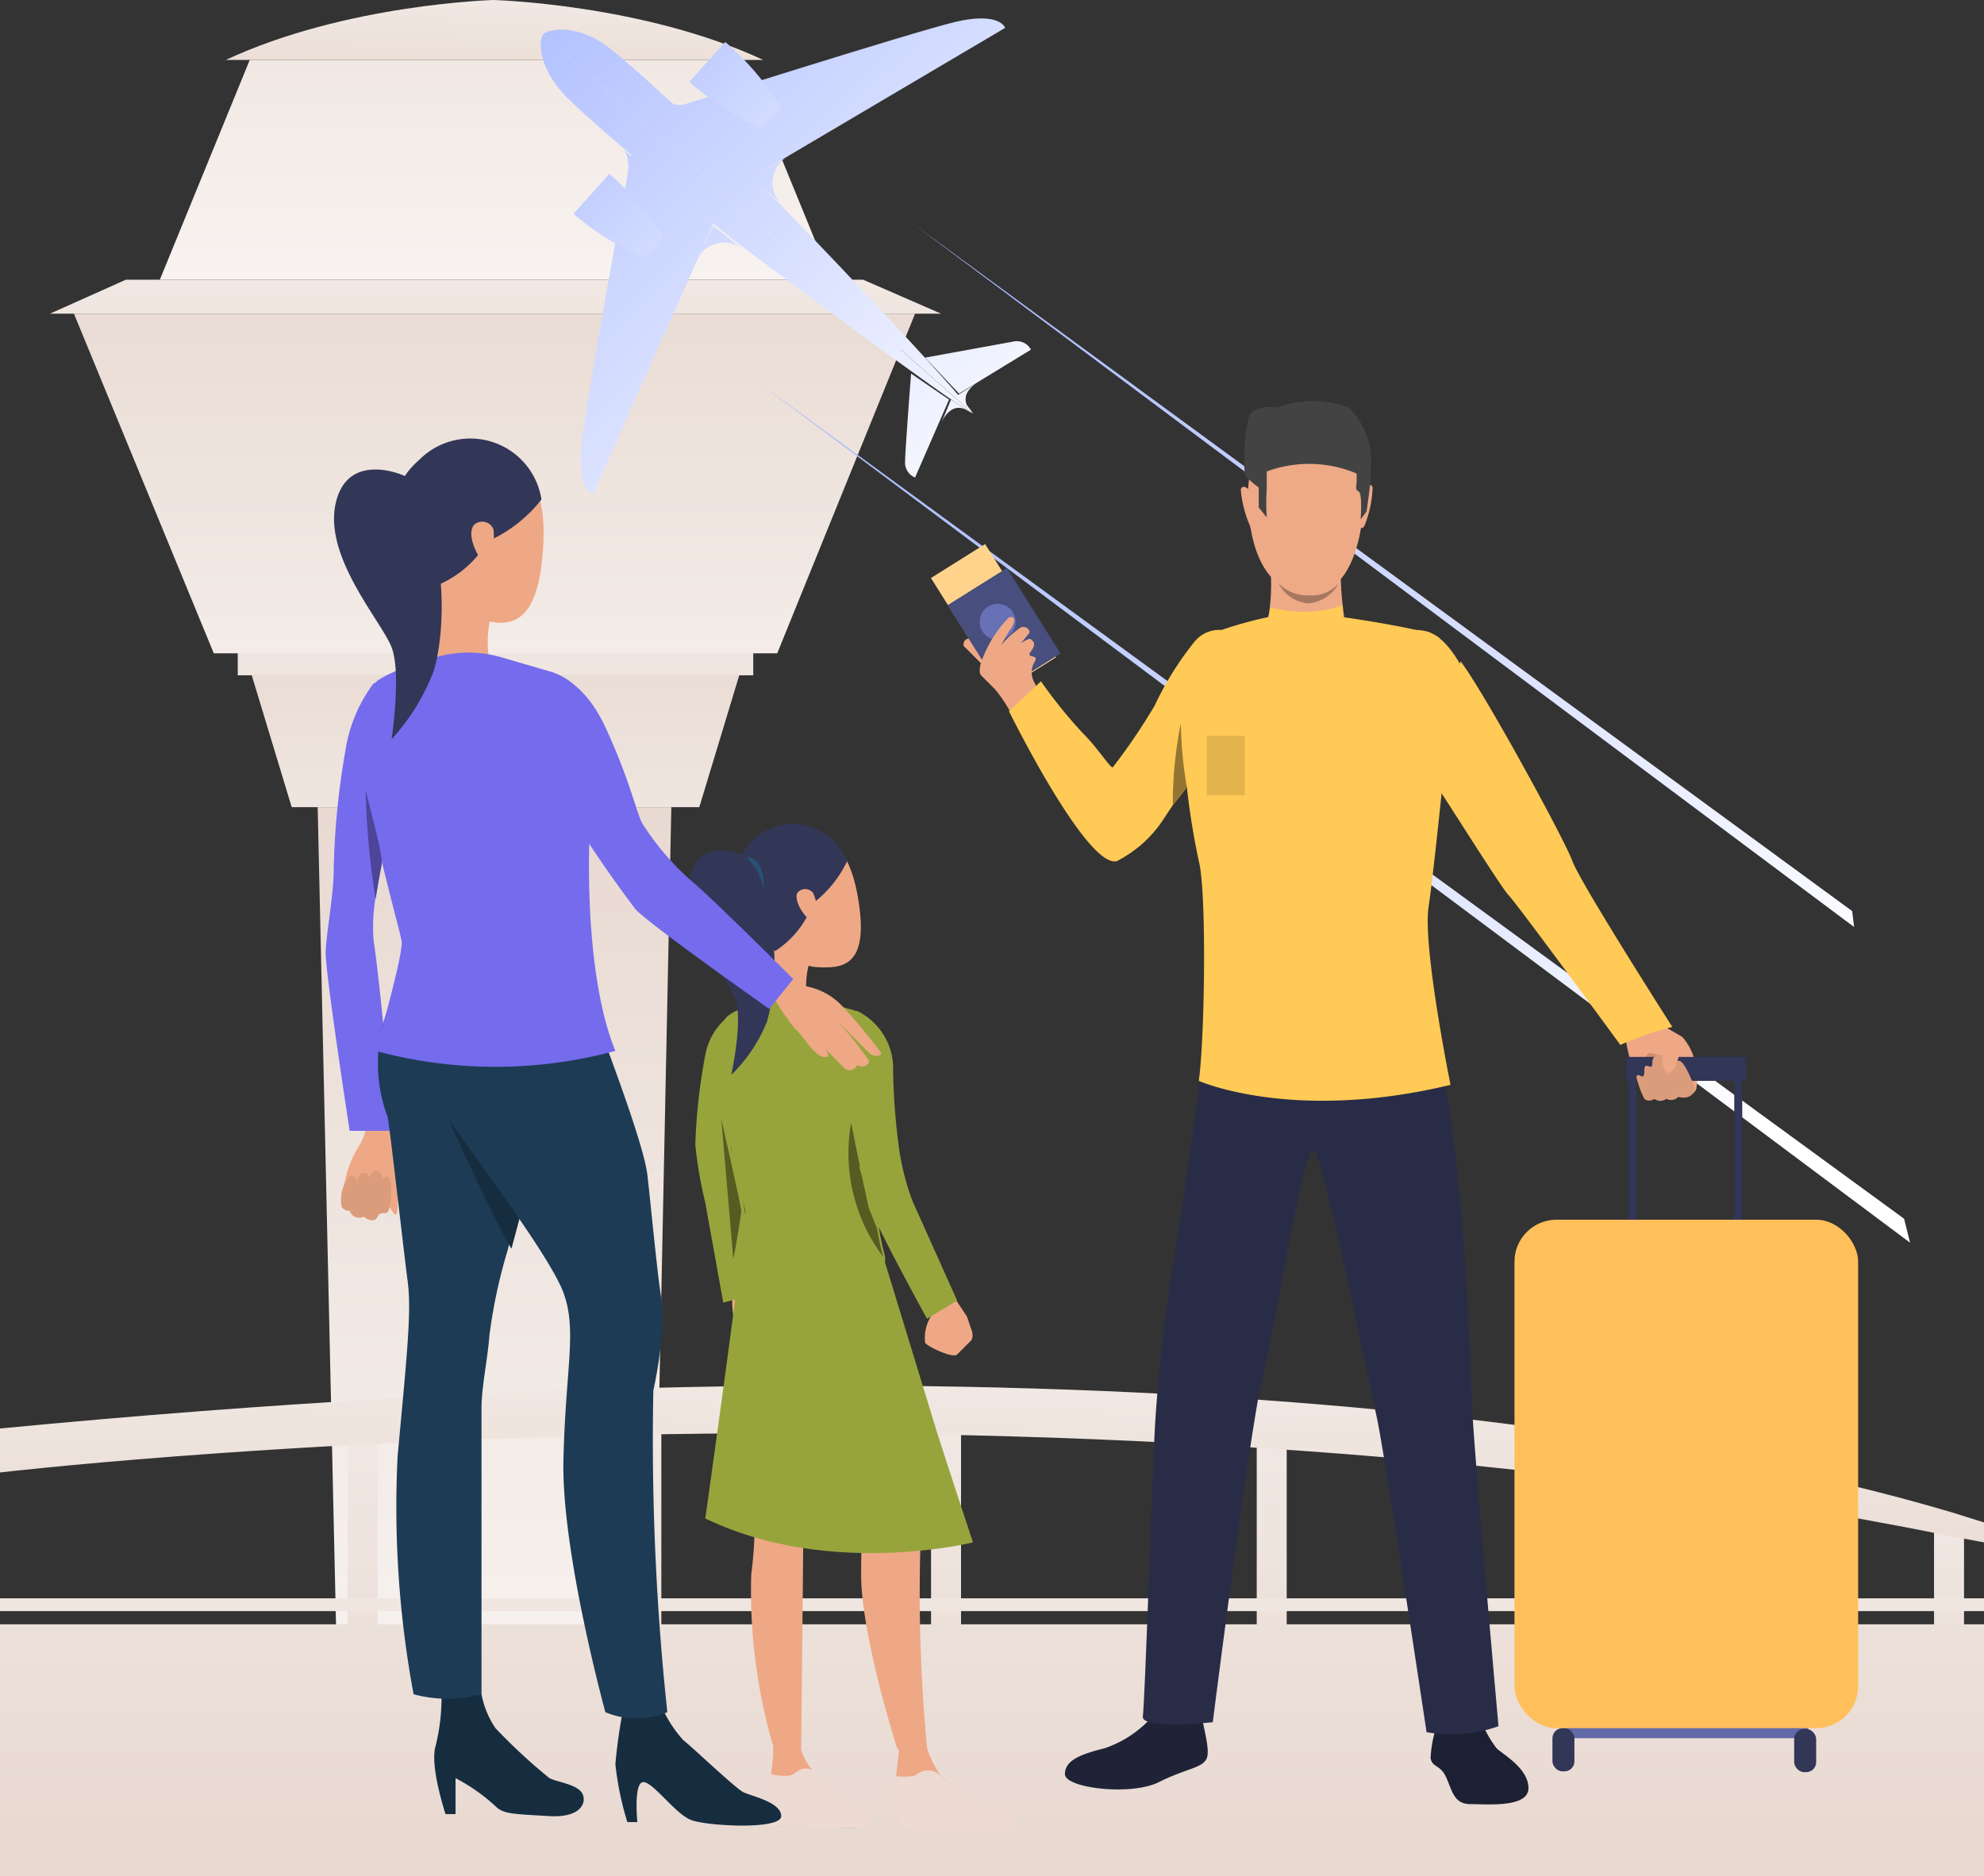 <svg xmlns="http://www.w3.org/2000/svg" xmlns:xlink="http://www.w3.org/1999/xlink" viewBox="0 0 99.3 93.9"><rect x="0" y="0" width="99.3" height="93.9" fill="#333333" stroke="none"/><defs><style>.a{fill:url(#a);}.b{fill:url(#b);}.c{fill:url(#c);}.d{fill:url(#d);}.e{fill:url(#e);}.f{fill:url(#f);}.g{fill:url(#g);}.h{fill:url(#h);}.i{fill:url(#i);}.j{fill:url(#j);}.k{fill:url(#k);}.l{fill:url(#l);}.m{fill:url(#m);}.n{fill:url(#n);}.o{fill:url(#o);}.p{fill:url(#p);}.q{fill:url(#q);}.r{fill:url(#r);}.s{fill:url(#s);}.t{fill:url(#t);}.u{fill:url(#u);}.v{fill:url(#v);}.w{fill:url(#w);}.x{fill:url(#x);}.y{fill:url(#y);}.z{fill:url(#z);}.aa{fill:url(#aa);}.ab{fill:url(#ab);}.ac{fill:url(#ac);}.ad{fill:url(#ad);}.ae{fill:url(#ae);}.af{fill:url(#af);}.ag{fill:url(#ag);}.ah{fill:#eea886;}.ai{fill:#ffd38c;}.aj{fill:#484e7d;}.ak{fill:#6871b5;}.al{fill:#323657;}.am{fill:#6169a8;}.an{fill:#cf8c6c;}.ao{fill:#ffc05c;}.ap{fill:#eea987;}.aq{fill:#a77860;}.ar{fill:#1d2033;}.as{fill:#50558a;}.at{fill:#ffca55;}.au{fill:#202338;}.av{fill:#2f6b8c;}.aw{fill:#292c47;}.ax{fill:#947531;}.ay{fill:#e3b44c;}.az{fill:#434343;}.ba{fill:#db9c7c;}.bb{fill:#122536;}.bc{fill:#97a43c;}.bd{fill:#285173;}.be{fill:#545c22;}.bf{fill:#eddad3;}.bg{fill:#162d40;}.bh{fill:#756bed;}.bi{fill:#1d3b54;}.bj{fill:#4c4599;}</style><linearGradient id="a" x1="24.78" y1="4.75" x2="24.78" y2="51.38" gradientUnits="userSpaceOnUse"><stop offset="0" stop-color="#fff"/><stop offset="1" stop-color="#e6d6cd"/></linearGradient><linearGradient id="b" x1="24.78" y1="52.86" x2="24.78" y2="9.12" xlink:href="#a"/><linearGradient id="c" x1="24.78" y1="1.14" x2="24.78" y2="24.45" xlink:href="#a"/><linearGradient id="d" x1="24.78" y1="25.89" x2="24.78" y2="-14.92" xlink:href="#a"/><linearGradient id="e" x1="25.68" y1="-1.25" x2="25.38" y2="12.09" xlink:href="#a"/><linearGradient id="f" x1="24.78" y1="59.89" x2="24.78" y2="28.61" xlink:href="#a"/><linearGradient id="g" x1="24.78" y1="106.13" x2="24.78" y2="34.37" xlink:href="#a"/><linearGradient id="h" x1="98.06" y1="58.25" x2="97.34" y2="90.55" xlink:href="#a"/><linearGradient id="i" x1="89.25" y1="52.31" x2="88.36" y2="92.05" xlink:href="#a"/><linearGradient id="j" x1="77.81" y1="47.18" x2="76.77" y2="93.35" xlink:href="#a"/><linearGradient id="k" x1="64.38" y1="43.05" x2="63.23" y2="94.39" xlink:href="#a"/><linearGradient id="l" x1="48.16" y1="43.05" x2="47.01" y2="94.39" xlink:href="#a"/><linearGradient id="m" x1="33.07" y1="43.05" x2="31.92" y2="94.39" xlink:href="#a"/><linearGradient id="n" x1="18.92" y1="43.05" x2="17.76" y2="94.39" xlink:href="#a"/><linearGradient id="o" x1="49.66" y1="36.88" x2="49.66" y2="96.95" xlink:href="#a"/><linearGradient id="p" x1="50.77" y1="60.94" x2="50.18" y2="87.44" xlink:href="#a"/><linearGradient id="q" x1="49.66" y1="68.58" x2="49.66" y2="88.16" xlink:href="#a"/><linearGradient id="r" x1="52.23" y1="31.35" x2="21.78" y2="-0.48" gradientUnits="userSpaceOnUse"><stop offset="0" stop-color="#fff"/><stop offset="1" stop-color="#9cafff"/></linearGradient><linearGradient id="s" x1="58.19" y1="25.66" x2="27.74" y2="-6.18" xlink:href="#r"/><linearGradient id="t" x1="53.88" y1="29.78" x2="23.43" y2="-2.06" xlink:href="#r"/><linearGradient id="u" x1="53.25" y1="30.38" x2="22.79" y2="-1.45" xlink:href="#r"/><linearGradient id="v" x1="54.6" y1="29.09" x2="24.15" y2="-2.75" xlink:href="#r"/><linearGradient id="w" x1="53.51" y1="30.13" x2="23.06" y2="-1.7" xlink:href="#r"/><linearGradient id="x" x1="48.01" y1="19.95" x2="28.33" y2="2.34" xlink:href="#r"/><linearGradient id="y" x1="51.63" y1="31.93" x2="21.18" y2="0.09" xlink:href="#r"/><linearGradient id="z" x1="45.98" y1="37.34" x2="15.53" y2="5.5" xlink:href="#r"/><linearGradient id="aa" x1="50.31" y1="33.19" x2="19.86" y2="1.36" xlink:href="#r"/><linearGradient id="ab" x1="50.21" y1="33.29" x2="19.75" y2="1.46" xlink:href="#r"/><linearGradient id="ac" x1="51.3" y1="32.24" x2="20.85" y2="0.41" xlink:href="#r"/><linearGradient id="ad" x1="52.43" y1="31.17" x2="21.98" y2="-0.67" xlink:href="#r"/><linearGradient id="ae" x1="42.22" y1="26.42" x2="22.53" y2="8.81" xlink:href="#r"/><linearGradient id="af" x1="88.84" y1="62.79" x2="36.24" y2="22.04" xlink:href="#r"/><linearGradient id="ag" x1="95.44" y1="54.27" x2="42.84" y2="13.52" xlink:href="#r"/></defs><title>transfer</title><rect class="a" x="11.9" y="30.5" width="25.8" height="3.3"/><polygon class="b" points="3.7 15.7 10.7 32.7 38.9 32.7 45.8 15.7 3.7 15.7"/><polygon class="c" points="47.1 15.7 43.2 14 6.3 14 2.5 15.7 47.1 15.7"/><polygon class="d" points="12.5 3 8 14 41.6 14 37.1 3 12.5 3"/><path class="e" d="M25.4,6.1S18,6.3,12,9.1H38.9C32.9,6.3,25.4,6.1,25.4,6.1Z" transform="translate(-0.7 -6.1)"/><polygon class="f" points="24.8 33.8 12.6 33.8 14.6 40.4 24.8 40.4 35 40.4 37 33.8 24.8 33.8"/><polygon class="g" points="32.5 93.9 17.1 93.9 15.9 40.4 33.6 40.4 32.5 93.9"/><rect class="h" x="96.8" y="76" width="1.5" height="8.02"/><rect class="i" x="87.9" y="74.2" width="1.5" height="9.87"/><rect class="j" x="76.4" y="72.6" width="1.5" height="11.47"/><rect class="k" x="62.9" y="71.3" width="1.5" height="12.76"/><rect class="l" x="46.6" y="71.3" width="1.5" height="12.76"/><rect class="m" x="31.6" y="71.3" width="1.5" height="12.76"/><rect class="n" x="17.4" y="71.3" width="1.5" height="12.76"/><rect class="o" y="81.3" width="99.3" height="12.65"/><path class="p" d="M100,82.3v1l-1.6-.3C52.6,73.7.7,79.8.7,79.8V77.6c55.1-5.3,84.9.4,97.7,4.2Z" transform="translate(-0.7 -6.1)"/><rect class="q" y="80" width="99.3" height="0.64"/><path class="r" d="M27.9,7.8c.2-.2,1.6-.6,3.3.7s7.2,6.6,8.1,7.4S49,26,49.4,26.8Z" transform="translate(-0.7 -6.1)"/><path class="s" d="M34.4,11.5s12-3.8,14.1-4.3,2.5.2,2.5.3L38.3,15Z" transform="translate(-0.7 -6.1)"/><path class="t" d="M40.2,13.9a1.5,1.5,0,0,0-.4,2.4L38.3,15Z" transform="translate(-0.7 -6.1)"/><path class="u" d="M35.5,11.2s-1,.4-1.4-.1l.5.4Z" transform="translate(-0.7 -6.1)"/><path class="v" d="M47,24l4.4-.8a.8.8,0,0,1,.9.4l-3.6,2.2Z" transform="translate(-0.7 -6.1)"/><path class="w" d="M49.7,25.2c-.5.3-1,.8-.4,1.5l-.7-.8Z" transform="translate(-0.7 -6.1)"/><path class="x" d="M37,8.2l-.9,1-.9,1a14,14,0,0,0,3.6,2.3l.5-.5.5-.5A14,14,0,0,0,37,8.2Z" transform="translate(-0.7 -6.1)"/><path class="y" d="M27.9,7.8c-.2.2-.4,1.6,1.2,3.2s7.4,6.4,8.3,7.1,11.1,8.3,12,8.7Z" transform="translate(-0.7 -6.1)"/><path class="z" d="M32.3,13.8S30,26.3,29.8,28.4s.5,2.5.6,2.4l6-13.5Z" transform="translate(-0.7 -6.1)"/><path class="aa" d="M35.5,19.3a1.5,1.5,0,0,1,2.4-.7l-1.5-1.2Z" transform="translate(-0.7 -6.1)"/><path class="ab" d="M32.1,15s.2-1-.2-1.4l.5.4Z" transform="translate(-0.7 -6.1)"/><path class="ac" d="M46.3,24.8s-.3,3.9-.3,4.4a.8.8,0,0,0,.5.8l1.7-3.9Z" transform="translate(-0.7 -6.1)"/><path class="ad" d="M47.8,27.3c.2-.5.7-1.1,1.4-.6l-.9-.6Z" transform="translate(-0.7 -6.1)"/><path class="ae" d="M29.4,16.8l.9-1,.9-1A14,14,0,0,1,33.9,18l-.5.5-.5.5A14,14,0,0,1,29.4,16.8Z" transform="translate(-0.7 -6.1)"/><path class="af" d="M96.3,68.3,38.6,25.2,96,67.1Z" transform="translate(-0.7 -6.1)"/><path class="ag" d="M93.5,52.5,46.4,17.3,93.4,51.7Z" transform="translate(-0.7 -6.1)"/><path class="ah" d="M49.8,39.3l-.8-.8c-.2-.1,0-.7.5-.3l.7.6Z" transform="translate(-0.7 -6.1)"/><rect class="ai" x="48.8" y="33.6" width="3.2" height="6.69" transform="translate(-12.6 26.4) rotate(-32.1)"/><rect class="aj" x="49.2" y="35.1" width="3.5" height="5.05" transform="translate(-12.9 26.7) rotate(-32.1)"/><circle class="ak" cx="50.6" cy="37.2" r="0.9" transform="translate(-12.7 26.5) rotate(-32.1)"/><path class="al" d="M82.2,59.4h5.7V86H82.2Zm5.3.4H82.6V85.6h4.9Z" transform="translate(-0.7 -6.1)"/><rect class="am" x="78.9" y="92.2" width="12.1" height="0.84" transform="translate(169.4 179.2) rotate(180)"/><path class="ah" d="M83.7,57.3l1.2.7a2.9,2.9,0,0,1,.6,1.1,3.3,3.3,0,0,1,.1,1.5.5.5,0,0,1-.3.3h-.5a.6.6,0,0,1-.6.1.5.5,0,0,1-.6,0,.4.4,0,0,1-.5.1l-.3-.6a8.3,8.3,0,0,1-.7-2.2S81.8,57.2,83.7,57.3Z" transform="translate(-0.7 -6.1)"/><path class="an" d="M84.1,59l-.8-.2c-.2-.1-.7,1.1-.7,1.1S84,59.7,84.1,59Z" transform="translate(-0.7 -6.1)"/><path class="ah" d="M83.4,56.8a4.1,4.1,0,0,0,.7.8c.3.3-1.8.8-1.8.8a4,4,0,0,0-.1-1.7C81.9,56.2,83.4,56.8,83.4,56.8Z" transform="translate(-0.7 -6.1)"/><rect class="ao" x="76.4" y="67.2" width="17.2" height="25.45" rx="2.1" ry="2.1" transform="translate(169.4 153.7) rotate(180)"/><rect class="al" x="77.7" y="86.5" width="1.1" height="2.16" rx="0.5" ry="0.5"/><rect class="al" x="90.6" y="92.6" width="1.1" height="2.16" rx="0.5" ry="0.5" transform="translate(181.5 181.3) rotate(180)"/><rect class="al" x="82" y="59" width="6" height="1.2" transform="translate(169.4 113.1) rotate(180)"/><path class="ah" d="M49.8,39.9s-.2-.2.1-.9a6.1,6.1,0,0,1,1.3-2c.3-.1.4.2,0,.7l-.4.7a4.7,4.7,0,0,1,1-.9c.3-.1.5.2.4.3l-.4.5s.4-.3.5-.2.3.2,0,.6.4.1.2.5a1,1,0,0,0,0,1.1,3.2,3.2,0,0,1,.2,1.2l-1.4.3a6.7,6.7,0,0,0-.8-1.2Z" transform="translate(-0.7 -6.1)"/><path class="ap" d="M65.6,26.9s-2.8.5-2.4,4.9,3,4,3.2,4,2.5.1,2.6-5.4C69,30.5,69.1,26.5,65.6,26.9Z" transform="translate(-0.7 -6.1)"/><path class="ap" d="M64.3,34.7a10.2,10.2,0,0,1-.1,2.2c-.2.4,2.3,1.6,3.8.2a15.7,15.7,0,0,1-.2-2.7C67.9,33.7,64.3,34.7,64.3,34.7Z" transform="translate(-0.7 -6.1)"/><path class="ap" d="M63.2,30.6s-.3-.3-.4,0a5.7,5.7,0,0,0,.5,1.9s.1.1.1.1A16.3,16.3,0,0,0,63.2,30.6Z" transform="translate(-0.7 -6.1)"/><path class="ap" d="M69,30.5s.3-.3.4,0a5.7,5.7,0,0,1-.4,1.9s-.1.2-.2.1A16.4,16.4,0,0,1,69,30.5Z" transform="translate(-0.7 -6.1)"/><path class="aq" d="M67.7,35.3a1.8,1.8,0,0,1-1.5.6,2,2,0,0,1-1.5-.6,1.8,1.8,0,0,0,1.5,1A1.9,1.9,0,0,0,67.7,35.3Z" transform="translate(-0.7 -6.1)"/><path class="ar" d="M74.9,92.4a5.9,5.9,0,0,0,.7,1.2c.3.3,1.6,1,1.6,2s-2.1.8-2.9.8-.9-.6-1.2-1.3-.7-.5-.8-1a6.1,6.1,0,0,1,.3-1.6Z" transform="translate(-0.7 -6.1)"/><path class="as" d="M74.9,92v.5a4.6,4.6,0,0,1-2.5,0v-.7Z" transform="translate(-0.7 -6.1)"/><path class="at" d="M61.7,42.9s-.7,1.2-1.6,2.6l-.3.4h0l-.4.5L59,47a6.1,6.1,0,0,1-2.4,2.2c-1.5.4-5.4-7.5-5.4-7.5l1.6-1.5a23.5,23.5,0,0,0,2.1,2.6c.8.8,1.4,1.8,1.5,1.7a29.9,29.9,0,0,0,2.1-3.1,15.8,15.8,0,0,1,2-3.2,1.6,1.6,0,0,1,1.7-.5C64.7,39.3,61.7,42.9,61.7,42.9Z" transform="translate(-0.7 -6.1)"/><path class="au" d="M58.3,92.1A5.6,5.6,0,0,1,56,93.6c-1.2.3-2,.6-2,1.3s3.3,1.1,4.7.4,2.2-.7,2.4-1.2-.3-1.9-.2-2.1S58.3,92.1,58.3,92.1Z" transform="translate(-0.7 -6.1)"/><path class="av" d="M58.4,91.5a4.7,4.7,0,0,0-.1.6s2.6.3,2.5-.1l-.2-.8Z" transform="translate(-0.7 -6.1)"/><path class="aw" d="M61.1,57.8s-1.2,8.7-1.7,11.7-.8,6.3-.9,8.1-.5,13.7-.6,14.4,3.5.3,3.5.3,1.9-15,2.5-17.3S66,63,66.5,63.7,69.2,75.2,69.6,77s2.5,15.8,2.5,15.8a7,7,0,0,0,3.6-.3s-1.1-12.3-1.3-15.6c-.1-1.3-.3-15-2.4-20.6C70.8,53.4,61.1,57.8,61.1,57.8Z" transform="translate(-0.7 -6.1)"/><path class="at" d="M64.6,36.9a20.4,20.4,0,0,0-3.5,1c-.4.4-1.1,3.8-1.2,4.8a37.4,37.4,0,0,0,.8,6.5c.4,1.5.3,8.9,0,11,0,0,4.7,2.1,12.6.2,0,0-1.4-6.9-1.1-8.9s1-9.1,1-9.1,0-4-.5-4.4-4.7-1-4.7-1Z" transform="translate(-0.7 -6.1)"/><path class="at" d="M70.8,37.7s-2,.5-.9,4.2,1,3.5,1,3.5l4.6-1.1s-1.2-6-3.4-6.6A2.9,2.9,0,0,0,70.8,37.7Z" transform="translate(-0.7 -6.1)"/><path class="ax" d="M60.1,45.5l-.3.4h0l-.4.5a20.8,20.8,0,0,1,.4-4.1A21.2,21.2,0,0,0,60.1,45.5Z" transform="translate(-0.7 -6.1)"/><rect class="ay" x="61.1" y="42.9" width="1.9" height="2.97" transform="translate(123.4 82.7) rotate(180)"/><path class="at" d="M64.3,36.5a6.2,6.2,0,0,0,3.6-.1v.8a8.2,8.2,0,0,1-3.9.5Z" transform="translate(-0.7 -6.1)"/><path class="at" d="M81.8,58.4a16.1,16.1,0,0,1,2.6-.9s-4.6-7.2-5-8.3-4.5-8.6-5.6-10l-1.7,5.5c.1,0,3.7,5.8,4.1,6.2S81.8,58.4,81.8,58.4Z" transform="translate(-0.7 -6.1)"/><path class="az" d="M63,29.8a9.2,9.2,0,0,1,.2-2.8c.2-.7,1.4-.5,1.4-.5h0a5.1,5.1,0,0,1,3.6,0,3.7,3.7,0,0,1,1.1,3.1v.6h0l-.2,1.5-.3.4s.1-1.3-.1-1.4-.1-.3-.1-.5,0-.4,0-.4a6.1,6.1,0,0,0-4.5-.1v.9a10.9,10.9,0,0,0,0,1.4l-.4-.5v-.6h0v-.4S63,30,63,29.8Z" transform="translate(-0.7 -6.1)"/><path class="ba" d="M85.5,60.5s-.5-1.4-.8-1.3a.4.4,0,0,0-.3.2l-.5-.5s-.5-.1-.5.4-.4-.2-.4.4-.3,0-.4.3a5,5,0,0,0,.4,1.1s.2.2.5,0a.5.5,0,0,0,.6,0,.5.5,0,0,0,.6-.1s.6.2.8-.3Z" transform="translate(-0.7 -6.1)"/><path class="ah" d="M84.9,58.1a5.1,5.1,0,0,1-.4,1.5c-.1.1-.2.2-.3.2s-.3-.2-.3-.7a3.7,3.7,0,0,0-.1-1S84,57.6,84.9,58.1Z" transform="translate(-0.7 -6.1)"/><path class="ah" d="M45.9,97.2l.4.2s-.1-1,.2-1,1,.9,1.5,1.1,3.2.3,3.2-.1-1-.4-1.3-.6-1.8-1.6-2.1-1.8a5.2,5.2,0,0,1-.7-1.4H45.7s-.1,1.1-.2,1.7a5.3,5.3,0,0,0-.1.6A4.1,4.1,0,0,0,45.9,97.2Z" transform="translate(-0.7 -6.1)"/><path class="ah" d="M39.6,97.5h.3V96.2a6.2,6.2,0,0,1,1.4,1.1c.3.2.6.2,1.7.3s1.2-.6,1-.8-.7-.3-1-.5a19.1,19.1,0,0,1-1.8-1.8,3.2,3.2,0,0,1-.5-1.2H39.4a7.9,7.9,0,0,1-.1,1.5h0v.2A6.4,6.4,0,0,0,39.6,97.5Z" transform="translate(-0.7 -6.1)"/><path class="ah" d="M44.4,68.5a12.9,12.9,0,0,1,.5,1.4,51.6,51.6,0,0,1,1.7,5.2c.1,1.1.4,4.1.5,4.6a15.4,15.4,0,0,1-.3,2.8,82.3,82.3,0,0,0,.3,11.1,1.2,1.2,0,0,1-1.5,0s-1.8-5.6-1.8-8.7.3-4.5-.2-5.7a45.7,45.7,0,0,0-3.6-5.5c-.3-.4-2.1-2.6-.4-5S44.4,68.5,44.4,68.5Z" transform="translate(-0.7 -6.1)"/><path class="ah" d="M38.2,78.8a21,21,0,0,1,.1,6.1,27.7,27.7,0,0,0,1.1,8.6c1.1.4,1.4.1,1.4.1s.1-9.5.1-10.3.2-1.7.3-2.6a18.7,18.7,0,0,1,.7-3l.3-1.1h0l.2-.6c.5-1.6,1.1-7.8,1.1-7.8s-3.4-2.8-5.1-.2a5.3,5.3,0,0,0-.8,4.8C37.6,73.3,38.1,77.7,38.2,78.8Z" transform="translate(-0.7 -6.1)"/><path class="bb" d="M39.6,73.2c0,.1,1.7,3.9,2.2,4.5l.3-1.1h0Z" transform="translate(-0.7 -6.1)"/><path class="bc" d="M36.9,71.3l1.5-.4s-.3-5.1-1.1-7.3h0v-.3c.2-1.2.5-2.2.5-2.2s1.8-4.6-.4-4.3a3.2,3.2,0,0,0-1.4,2.1,29.3,29.3,0,0,0-.5,4.5,21,21,0,0,0,.5,2.9Z" transform="translate(-0.7 -6.1)"/><path class="ah" d="M41.3,54a4.3,4.3,0,0,0-.1,2.6s-2-.1-2.1-.4a17.8,17.8,0,0,0-.2-3.1C38.6,52.5,41.3,54,41.3,54Z" transform="translate(-0.7 -6.1)"/><path class="bc" d="M41.5,56.1l1.7.5c.5.1,1.7.6,1.6,2.7a41.9,41.9,0,0,1-.5,4.6,18.2,18.2,0,0,0,.2,4.1,15.1,15.1,0,0,1-6.2,0,14,14,0,0,0,.6-2.3c0-.5-2-4.3-2.1-4.9s-.5-3.3.4-3.9,1.6-.5,2-.8A4.2,4.2,0,0,1,41.5,56.1Z" transform="translate(-0.7 -6.1)"/><path class="bc" d="M36,82.1c6.2,3,13.4,1.2,13.4,1.2s-.9-2.7-1.8-5.5L45,69.3h0V69h0a13,13,0,0,1-.3-1.4,13.8,13.8,0,0,1-.1-2,11.9,11.9,0,0,1,.3-2.7c-.6-4.6-7.6-6-8.1-4.5s1.1,7.8,1.2,8.3S36,82.1,36,82.1Z" transform="translate(-0.7 -6.1)"/><path class="ah" d="M39.6,47.7c.9-.3,3.3-.6,4,3.1s-.7,3.8-2.1,3.7-3.6-2.6-3.7-3.4S37.1,48.6,39.6,47.7Z" transform="translate(-0.7 -6.1)"/><path class="al" d="M43.1,49.2a5.7,5.7,0,0,1-1.7,2.1,4.8,4.8,0,0,1-1.9,2.4s-3.5-2.3-1.5-5.1A2.9,2.9,0,0,1,43.1,49.2Z" transform="translate(-0.7 -6.1)"/><path class="ah" d="M41.4,50.8a.5.5,0,0,0-.8,0c-.2.5.6,1.5.8,1.4S41.7,51.5,41.4,50.8Z" transform="translate(-0.7 -6.1)"/><path class="bd" d="M38,49a2.5,2.5,0,0,1,.9,1.6,1.9,1.9,0,0,0-.2-1.2A.7.7,0,0,0,38,49Z" transform="translate(-0.7 -6.1)"/><path class="bc" d="M43.6,56.7a3.2,3.2,0,0,1,1.8,3,32.8,32.8,0,0,0,.3,3.9,12.8,12.8,0,0,0,.7,2.7l2.2,4.9-1.5.9s-2.6-4.8-2.8-5.5-1.2-5.4-1.2-6.2S42,56.8,43.6,56.7Z" transform="translate(-0.7 -6.1)"/><path class="be" d="M44.9,69a12.9,12.9,0,0,1-.3-1.4h0l-.4-1c-.1-.3-.9-4.3-.9-4.3A8.6,8.6,0,0,0,44.9,69Z" transform="translate(-0.7 -6.1)"/><path class="be" d="M36.8,62.1s1,4.4,1,4.6-.3,2-.4,2.4Z" transform="translate(-0.7 -6.1)"/><path class="al" d="M38.1,49c-.1-.1-2.4-1.2-2.9,1.1s1.9,4.9,2.3,6-.2,3.8-.2,3.8a7.7,7.7,0,0,0,1.8-2.7A11.2,11.2,0,0,0,38.1,49Z" transform="translate(-0.7 -6.1)"/><path class="bf" d="M47.8,95a7.2,7.2,0,0,0,2.8,1.5c1.2.2,1.3,1.2.4,1.3s-4.8.2-5.2-.3a3.4,3.4,0,0,1-.3-2.5s.9.1,1.1-.1A.9.9,0,0,1,47.8,95Z" transform="translate(-0.7 -6.1)"/><path class="bf" d="M41.4,94.7a9.2,9.2,0,0,0,1.7,1.5c.4.1,1.3.4,1.3,1s-3,.4-3.5.2-1.1.3-1.7,0,.1-2.5.1-2.5.8.2,1.1,0S40.9,94.5,41.4,94.7Z" transform="translate(-0.7 -6.1)"/><path class="ah" d="M49.1,72l.2.6c.1.2.1.5,0,.6l-.7.7c-.2.2-1.5-.4-1.6-.6a2.1,2.1,0,0,1,.5-1.6l1-.6Z" transform="translate(-0.7 -6.1)"/><path class="bc" d="M43.7,64.5a2.8,2.8,0,0,0,1.9-.4,23,23,0,0,0,.8,2.2l2.2,4.9-1.5.9s-2.6-4.7-2.8-5.5S43.7,64.5,43.7,64.5Z" transform="translate(-0.7 -6.1)"/><path class="ah" d="M39.9,55.2l1.3.3a3.3,3.3,0,0,1,1.6.9,25.3,25.3,0,0,1,2,2.4c0,.2-.4.2-.6,0l-1.7-1.7a16.5,16.5,0,0,1,1.7,2.1c0,.2-.3.4-.6.2a.4.4,0,0,1-.7.1l-.9-.9s.4.5-.1.4-1.1-1.2-1.4-1.4A13.2,13.2,0,0,1,39.4,56Z" transform="translate(-0.7 -6.1)"/><path class="bg" d="M33.9,91.7a6.1,6.1,0,0,0,1,1.5c.4.3,2.6,2.4,3,2.6s1.9.5,1.9,1.2-3.7.5-4.5.2-1.9-1.9-2.4-1.9-.3,2-.3,2h-.5a15.1,15.1,0,0,1-.6-2.9,26.8,26.8,0,0,1,.4-2.8Z" transform="translate(-0.7 -6.1)"/><path class="bg" d="M24.8,90.9a4.5,4.5,0,0,0,.7,1.7,28,28,0,0,0,2.7,2.5c.4.2,1.3.3,1.6.7s.1,1.3-1.6,1.2-2.2-.1-2.6-.4a9.3,9.3,0,0,0-2.1-1.5v1.8h-.5s-.8-2.4-.5-3.4a10.2,10.2,0,0,0,.3-2.4Z" transform="translate(-0.7 -6.1)"/><path class="ah" d="M25.5,36.2a5.6,5.6,0,0,0-.2,3.5s-2.8-.2-2.9-.5.1-3.2-.3-4.1S25.5,36.2,25.5,36.2Z" transform="translate(-0.7 -6.1)"/><path class="ah" d="M20.5,62.4a2.1,2.1,0,0,1,.1.7,3.5,3.5,0,0,0,.2.9,8.2,8.2,0,0,1,.1,1.4,6.2,6.2,0,0,0-.3.9c0,.2,0,.6-.1.6s-.3-.4-.3-.4a.3.3,0,0,1-.2.2.4.4,0,0,1-.4-.1l-.3.2a.6.6,0,0,1-.4-.2h-.3a.5.5,0,0,1-.3-.3s-.3,0-.4-.2a1.6,1.6,0,0,1,0-.5,5.4,5.4,0,0,1,.8-2.2,2.4,2.4,0,0,0,.3-1.8Z" transform="translate(-0.7 -6.1)"/><path class="ba" d="M20.2,66.5s.2-1.1,0-1.4-.4.1-.4.1.1-.4-.2-.5-.4.4-.4.4a.3.3,0,0,0-.3-.3c-.3,0-.3.4-.3.4s-.3-.5-.5-.1a1.8,1.8,0,0,0-.3,1.4.4.4,0,0,0,.4.2.5.5,0,0,0,.7.3s.5.4.7,0S20.1,67.1,20.2,66.5Z" transform="translate(-0.7 -6.1)"/><path class="bh" d="M25.8,39l2.4.7c.7.2,2.3.9,2.2,3.6a54.9,54.9,0,0,1-.8,6.2,23.8,23.8,0,0,0,.2,5.5,21.4,21.4,0,0,1-8.6,0A18.4,18.4,0,0,0,22,52c0-.6-2.7-5.8-2.9-6.7s-.7-4.4.6-5.2,2.3-.7,2.8-1.1A5.9,5.9,0,0,1,25.8,39Z" transform="translate(-0.7 -6.1)"/><path class="bh" d="M27.9,39.7s1.8,0,3.1,2.8,1.6,4.5,1.9,4.9a13.6,13.6,0,0,0,2.3,2.7c1,.8,5.2,5,5.2,5l-1.2,1.5s-6.1-4.3-6.7-5a62.2,62.2,0,0,1-4.7-7.2C27.7,43.6,25.9,40.6,27.9,39.7Z" transform="translate(-0.7 -6.1)"/><path class="bh" d="M17,53.8c0,1.1,1.2,8.9,1.2,8.9h2.2s-.7-7.7-1-9.5a9,9,0,0,1,.1-2.2h0c.1-.6.2-1.2.3-1.7s.7-2.9.7-2.9,2-6.6-1.1-6.1A7.5,7.5,0,0,0,18,43.6a38.7,38.7,0,0,0-.6,6.1C17.4,50.9,17,53,17,53.8Z" transform="translate(-0.7 -6.1)"/><path class="bi" d="M29.8,55.1a18.9,18.9,0,0,1,.8,2.1c.1.4,2.3,6,2.5,7.7s.6,6.1.8,6.7a22.5,22.5,0,0,1-.5,4.1,128.2,128.2,0,0,0,.7,16.1,4,4,0,0,1-3.1,0s-2.2-8-2.1-12.6.7-6.5,0-8.4-4.9-7.4-5.3-8-3.1-3.9-.6-7.4S29.8,55.1,29.8,55.1Z" transform="translate(-0.7 -6.1)"/><path class="bi" d="M21.1,70.2c.2,1.5,0,3.4-.5,8.8a51.2,51.2,0,0,0,.8,11.9,6.5,6.5,0,0,0,3.4,0c0-.4,0-13.2,0-14.3s.3-2.4.4-3.7a26.6,26.6,0,0,1,.9-4.2l.4-1.5h0l.2-.8c.7-2.3,1.5-11.1,1.5-11.1s-4.9-3.9-7.3-.2A7.6,7.6,0,0,0,20.1,62C20.2,62.4,20.9,68.7,21.1,70.2Z" transform="translate(-0.7 -6.1)"/><path class="bh" d="M30.2,48.2s-.3,6.6,1.3,10.5a23,23,0,0,1-12,0s1.4-4.8,1.3-5.5S18.2,44,18.9,42.1,29.4,42,30.2,48.2Z" transform="translate(-0.7 -6.1)"/><path class="ah" d="M23.9,28.5c1.2-.1,4.2.1,4,4.7S26,37.5,24.4,37s-3.6-4-3.6-5S20.6,28.9,23.9,28.5Z" transform="translate(-0.7 -6.1)"/><path class="al" d="M27.8,31.1a7,7,0,0,1-2.7,2.1,5.2,5.2,0,0,1-2.8,2.3s-3.8-3.6-.6-6.4A3.6,3.6,0,0,1,27.8,31.1Z" transform="translate(-0.7 -6.1)"/><path class="ah" d="M25.4,32.6a.6.6,0,0,0-1-.2c-.4.6.4,1.9.6,1.9S25.5,33.5,25.4,32.6Z" transform="translate(-0.7 -6.1)"/><path class="al" d="M21.1,30c-.1-.1-3-1.4-3.6,1.3s2.3,5.9,2.8,7.2,0,4.6,0,4.6a10.7,10.7,0,0,0,2.1-3.4C23,37.8,23.2,33.1,21.1,30Z" transform="translate(-0.7 -6.1)"/><path class="bg" d="M23.2,62.2c0,.1,2.5,5.5,3.1,6.4l.4-1.5h0Z" transform="translate(-0.7 -6.1)"/><path class="bj" d="M19,45.6a39.3,39.3,0,0,0,.5,5.5c.1-.6.2-1.2.3-1.7S19.1,46.2,19,45.6Z" transform="translate(-0.7 -6.1)"/></svg>